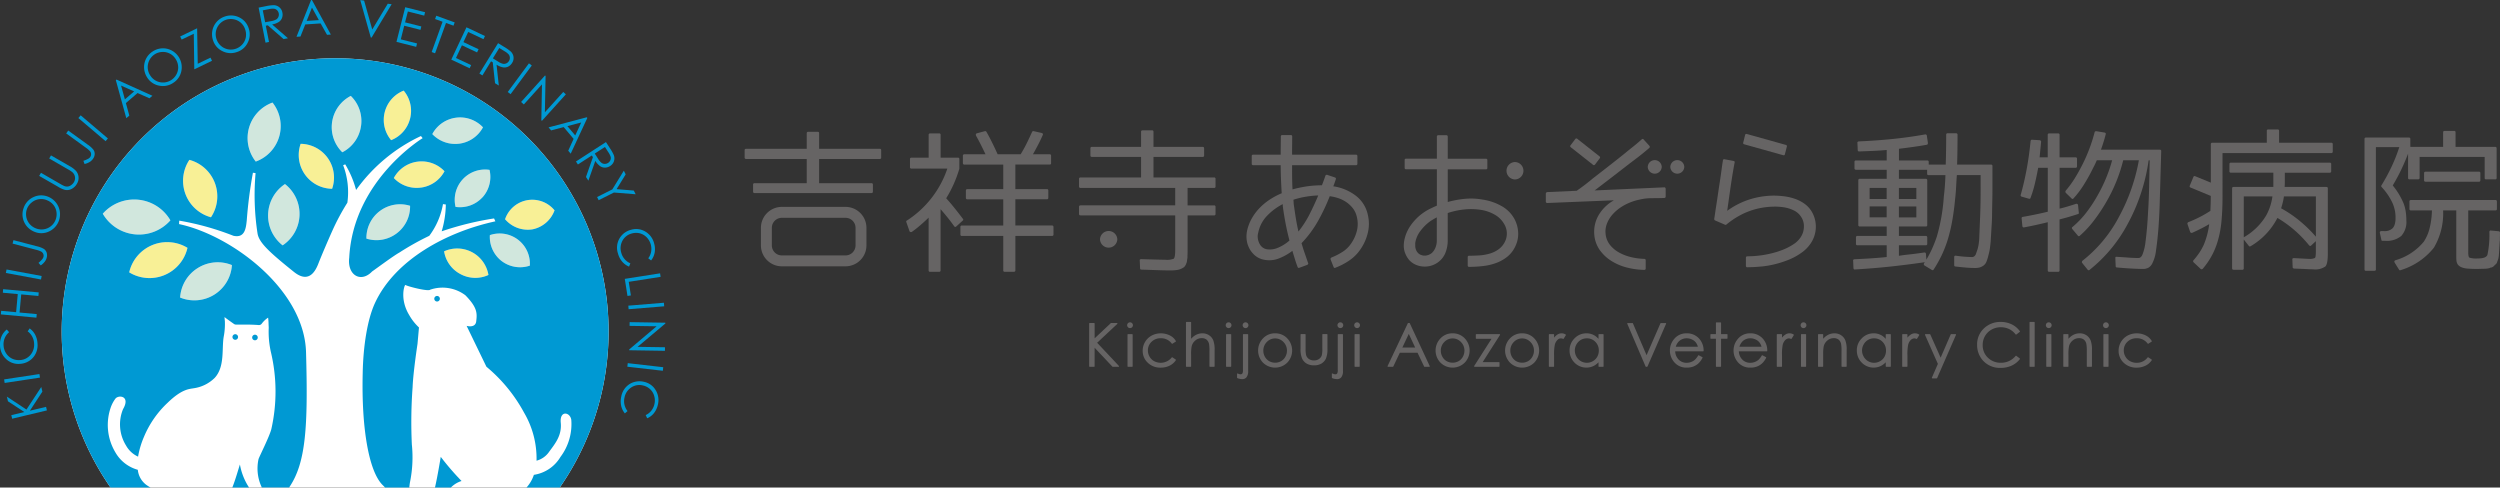 <?xml version="1.0" encoding="UTF-8"?> <svg xmlns="http://www.w3.org/2000/svg" viewBox="0 0 351.355 68.515"><rect x="0" y="0" width="351.355" height="68.515" fill="#333333" stroke="none"/><g id="レイヤー_2" data-name="レイヤー 2"><g id="レイヤー_1-2" data-name="レイヤー 1"><path d="M1.708,58.846l-.118-.5,1.831-.439L1.121,56.4l-.154-.657L3.716,57.56,5.8,54.388l.157.65L4.2,57.723l2.274-.545.118.5Z" fill="#0099d3"></path><path d="M.654,53.822l-.075-.5,4.964-.753.073.5Z" fill="#0099d3"></path><path d="M.957,46.308l.322.378a2.19,2.19,0,0,0-.608.818A2.265,2.265,0,0,0,.5,48.523a2.2,2.2,0,0,0,.341,1.1,2.083,2.083,0,0,0,.809.757,2.146,2.146,0,0,0,1.107.227,2.052,2.052,0,0,0,1.5-.7,2.2,2.2,0,0,0,.536-1.616,2.229,2.229,0,0,0-.906-1.724l.281-.41a2.52,2.52,0,0,1,.781.9A2.917,2.917,0,0,1,5.271,48.3a2.61,2.61,0,0,1-.779,2.116,2.643,2.643,0,0,1-1.755.724A2.477,2.477,0,0,1,.848,50.45,2.673,2.673,0,0,1,0,48.554a2.84,2.84,0,0,1,.217-1.282A2.457,2.457,0,0,1,.957,46.308Z" fill="#0099d3"></path><path d="M.119,44.186l.046-.5,2.1.191.231-2.546L.4,41.141l.043-.5,5,.454-.046.5-2.414-.218L2.75,43.923l2.413.22-.044.5Z" fill="#0099d3"></path><path d="M.826,38.364l.094-.492,4.935.917-.092.493Z" fill="#0099d3"></path><path d="M1.767,34.234l.124-.483,3.28.858A3.393,3.393,0,0,1,6.191,35a1.018,1.018,0,0,1,.369.516,1.239,1.239,0,0,1,0,.71,1.507,1.507,0,0,1-.267.545,2.427,2.427,0,0,1-.566.53l-.317-.359a3.764,3.764,0,0,0,.539-.532.837.837,0,0,0,.159-.3.647.647,0,0,0-.025-.414.706.706,0,0,0-.272-.325,3.189,3.189,0,0,0-.787-.277Z" fill="#0099d3"></path><path d="M3.345,29.162a2.6,2.6,0,0,1,1.418-1.488,2.53,2.53,0,0,1,2.024-.015,2.656,2.656,0,0,1,.056,4.892,2.5,2.5,0,0,1-2,.025,2.7,2.7,0,0,1-1.117-.825,2.6,2.6,0,0,1-.377-2.589Zm.46.16a2.147,2.147,0,0,0,.313,2.1,2.178,2.178,0,0,0,.914.668A2.117,2.117,0,0,0,7.8,30.924a2.162,2.162,0,0,0,.138-1.11,2.031,2.031,0,0,0-.428-1.009,2.2,2.2,0,0,0-.913-.665,2.071,2.071,0,0,0-2.115.295A2.124,2.124,0,0,0,3.805,29.322Z" fill="#0099d3"></path><path d="M5.508,24.721l.251-.436L8.386,25.8a5.614,5.614,0,0,0,.593.318,1.054,1.054,0,0,0,.516.1.982.982,0,0,0,.5-.2,1.281,1.281,0,0,0,.4-.427,1.143,1.143,0,0,0,.151-.466,1.088,1.088,0,0,0-.067-.477,1.167,1.167,0,0,0-.28-.421,3.76,3.76,0,0,0-.656-.437L6.915,22.274l.251-.434,2.627,1.511a3.629,3.629,0,0,1,.878.655,1.478,1.478,0,0,1,.361.815,1.507,1.507,0,0,1-.207.981,1.831,1.831,0,0,1-.772.758,1.4,1.4,0,0,1-.956.118,3.872,3.872,0,0,1-.962-.448Z" fill="#0099d3"></path><path d="M9.3,18.749l.292-.4,2.748,1.987a3.335,3.335,0,0,1,.809.736,1.02,1.02,0,0,1,.158.614,1.24,1.24,0,0,1-.256.663,1.6,1.6,0,0,1-.446.415,2.568,2.568,0,0,1-.72.287l-.167-.451a3.772,3.772,0,0,0,.7-.3.822.822,0,0,0,.258-.229.669.669,0,0,0-.011-.794,3.212,3.212,0,0,0-.634-.546Z" fill="#0099d3"></path><path d="M11.012,16.59l.325-.383,3.826,3.249-.324.384Z" fill="#0099d3"></path><path d="M16.371,11.18l5.048,2.278-.411.353-1.676-.735-1.64,1.409.485,1.761-.425.365-1.474-5.35Zm.646.849.534,1.938,1.3-1.119Z" fill="#0099d3"></path><path d="M21.445,7.242a2.6,2.6,0,0,1,2.019-.391A2.665,2.665,0,0,1,25.486,10a2.532,2.532,0,0,1-1.157,1.656,2.564,2.564,0,0,1-2,.374,2.512,2.512,0,0,1-1.647-1.141,2.692,2.692,0,0,1-.429-1.318,2.583,2.583,0,0,1,1.192-2.33Zm.284.4a2.144,2.144,0,0,0-.967,1.893,2.167,2.167,0,0,0,.357,1.075,2.113,2.113,0,0,0,2.931.649,2.142,2.142,0,0,0,.755-.824A2.041,2.041,0,0,0,25.04,9.36a2.175,2.175,0,0,0-.357-1.067,2.073,2.073,0,0,0-1.9-.988A2.116,2.116,0,0,0,21.729,7.64Z" fill="#0099d3"></path><path d="M25.532,5.562l-.211-.436,2.384-1.152.085,4.989L29.582,8.1l.216.441L27.305,9.744l-.071-5Z" fill="#0099d3"></path><path d="M31.554,2.336a2.617,2.617,0,0,1,2.055.1,2.536,2.536,0,0,1,1.336,1.521,2.549,2.549,0,0,1-.118,2.017,2.538,2.538,0,0,1-1.519,1.335,2.571,2.571,0,0,1-2.029-.11,2.506,2.506,0,0,1-1.328-1.5,2.67,2.67,0,0,1-.107-1.379,2.594,2.594,0,0,1,1.71-1.983Zm.182.453A2.144,2.144,0,0,0,30.35,4.4a2.126,2.126,0,0,0,.092,1.128,2.112,2.112,0,0,0,2.693,1.324,2.121,2.121,0,0,0,.928-.621,2.05,2.05,0,0,0,.484-.985,2.2,2.2,0,0,0-.094-1.123,2.106,2.106,0,0,0-.615-.934,2.083,2.083,0,0,0-.993-.475A2.156,2.156,0,0,0,31.736,2.789Z" fill="#0099d3"></path><path d="M36.346,1.07l.98-.193A6.222,6.222,0,0,1,38.451.726a1.268,1.268,0,0,1,.8.29,1.237,1.237,0,0,1,.437.758,1.338,1.338,0,0,1-.051.744,1.2,1.2,0,0,1-.451.569,2.53,2.53,0,0,1-.938.35l2.223,1.939-.61.116L37.635,3.558l-.279.056.45,2.284-.49.1Zm.585.386.331,1.674.85-.161a2.261,2.261,0,0,0,.711-.236.766.766,0,0,0,.309-.374.86.86,0,0,0-.18-.912.779.779,0,0,0-.411-.218,2.13,2.13,0,0,0-.741.056Z" fill="#0099d3"></path><path d="M43.839,0,46.5,4.858l-.54.034-.9-1.6-2.159.143-.674,1.7-.557.034L43.716.008Zm.005,1.067L43.1,2.938l1.714-.111Z" fill="#0099d3"></path><path d="M50.631.012l.542.071,1.143,4.064L54.5.521l.542.073-2.822,4.69-.11-.013Z" fill="#0099d3"></path><path d="M56.951,1.016l2.789.7-.119.479-2.3-.583L56.93,3.141l2.284.576-.12.478-2.282-.578L56.329,5.53l2.282.576-.119.478-2.772-.7Z" fill="#0099d3"></path><path d="M61.148,2.675l.166-.462,2.588.935-.166.46-1.053-.379L61.147,7.49l-.479-.176L62.2,3.056Z" fill="#0099d3"></path><path d="M65.558,3.837l2.6,1.225-.21.443L65.8,4.494l-.668,1.425,2.128,1-.209.446-2.13-1-.839,1.786,2.133,1-.21.442L63.424,8.379Z" fill="#0099d3"></path><path d="M70,6.064l.852.523a6.039,6.039,0,0,1,.928.651,1.3,1.3,0,0,1,.391.754,1.246,1.246,0,0,1-.2.851,1.355,1.355,0,0,1-.542.515,1.2,1.2,0,0,1-.715.112,2.582,2.582,0,0,1-.929-.378l.318,2.929-.529-.325-.319-2.932-.24-.148L67.8,10.6l-.427-.265Zm.171.679-.9,1.456.736.457a2.189,2.189,0,0,0,.683.31.792.792,0,0,0,.481-.067.847.847,0,0,0,.36-.328.8.8,0,0,0,.124-.462.77.77,0,0,0-.151-.44,2.211,2.211,0,0,0-.583-.462Z" fill="#0099d3"></path><path d="M74.339,8.9l.4.3L71.76,13.233l-.405-.3Z" fill="#0099d3"></path><path d="M73.236,14.333,76.6,10.608l.079.072-.1,5.1,2.581-2.855.367.331-3.363,3.726L76.08,16.9l.091-5.044-2.55,2.823Z" fill="#0099d3"></path><path d="M82.544,16.575,80.207,21.6l-.348-.415.757-1.667-1.393-1.657-1.769.467-.36-.427,5.369-1.42Zm-.858.639-1.943.509,1.1,1.314Z" fill="#0099d3"></path><path d="M85.161,19.968l.544.84a6.185,6.185,0,0,1,.56.989,1.3,1.3,0,0,1,.023.849,1.239,1.239,0,0,1-.54.683,1.348,1.348,0,0,1-.713.23,1.19,1.19,0,0,1-.692-.207,2.567,2.567,0,0,1-.676-.743l-.974,2.782-.339-.52.975-2.782-.151-.239L81.22,23.117l-.273-.42Zm-.139.689-1.432.925.463.73a2.119,2.119,0,0,0,.484.573.75.75,0,0,0,.462.149.851.851,0,0,0,.467-.14.8.8,0,0,0,.309-.364.759.759,0,0,0,.055-.463A2.225,2.225,0,0,0,85.5,21.4Z" fill="#0099d3"></path><path d="M87.673,23.988l.259.517-1.273,2.077,2.417.2.26.52-3.054-.244-2.146,1.077-.22-.443,2.142-1.076Z" fill="#0099d3"></path><path d="M91.506,36.6l-.4-.3a2.2,2.2,0,0,0,.408-.933,2.341,2.341,0,0,0-.637-2.022,2.083,2.083,0,0,0-.962-.555,2.145,2.145,0,0,0-1.128.027,2.049,2.049,0,0,0-1.308,1.019,2.2,2.2,0,0,0-.16,1.7,2.232,2.232,0,0,0,1.273,1.475l-.182.46a2.545,2.545,0,0,1-.965-.7,2.93,2.93,0,0,1-.591-1.136,2.582,2.582,0,0,1,1.828-3.336,2.484,2.484,0,0,1,2,.239A2.672,2.672,0,0,1,91.93,34.2a2.853,2.853,0,0,1,.077,1.3A2.459,2.459,0,0,1,91.506,36.6Z" fill="#0099d3"></path><path d="M92.768,38.414l.077.495-4.479.7.3,1.91-.478.073-.379-2.4Z" fill="#0099d3"></path><path d="M93.308,42.548l.039.5-5,.41-.04-.5Z" fill="#0099d3"></path><path d="M88.492,45.275l5.019.079,0,.111-3.9,3.28,3.848.059-.008.5-5.02-.079,0-.112,3.852-3.255-3.8-.059Z" fill="#0099d3"></path><path d="M93.213,51.609l-.055.5-4.99-.571.058-.5Z" fill="#0099d3"></path><path d="M90.958,58.788l-.211-.45a2.18,2.18,0,0,0,.8-.63,2.306,2.306,0,0,0,.432-.937,2.215,2.215,0,0,0-.044-1.149,2.047,2.047,0,0,0-.584-.94,2.142,2.142,0,0,0-1.008-.512,2.063,2.063,0,0,0-1.631.286,2.173,2.173,0,0,0-.943,1.419,2.234,2.234,0,0,0,.428,1.9l-.379.322a2.52,2.52,0,0,1-.52-1.075,2.947,2.947,0,0,1,.015-1.28,2.617,2.617,0,0,1,1.3-1.842,2.67,2.67,0,0,1,1.884-.239,2.48,2.48,0,0,1,1.644,1.157,2.666,2.666,0,0,1,.321,2.05,2.938,2.938,0,0,1-.546,1.183A2.467,2.467,0,0,1,90.958,58.788Z" fill="#0099d3"></path><path d="M47.1,8.193A38.411,38.411,0,0,0,15.533,68.515H78.671A38.411,38.411,0,0,0,47.1,8.193Z" fill="#fff"></path><path d="M53.384,29.66A4.713,4.713,0,0,0,51.5,33.539a4.728,4.728,0,0,0,6.135-4.613A4.709,4.709,0,0,0,53.384,29.66Z" fill="#d1e7dd"></path><path d="M58.662,22.723a4.4,4.4,0,0,0-3.318,2.3,4.431,4.431,0,0,0,7.123-.951A4.4,4.4,0,0,0,58.662,22.723Z" fill="#f8f096"></path><path d="M57.636,16.668a4.413,4.413,0,0,0-.9-3.935A4.426,4.426,0,0,0,54.97,19.7,4.407,4.407,0,0,0,57.636,16.668Z" fill="#f8f096"></path><path d="M64.561,20.2a4.42,4.42,0,0,0,3.319-2.3,4.422,4.422,0,0,0-7.122.95A4.408,4.408,0,0,0,64.561,20.2Z" fill="#d1e7dd"></path><path d="M50.736,17.743A4.912,4.912,0,0,0,49.3,13.478,4.94,4.94,0,0,0,48.112,21.4,4.911,4.911,0,0,0,50.736,17.743Z" fill="#d1e7dd"></path><path d="M46.679,26.532a4.752,4.752,0,0,0-4.426-6.32,4.75,4.75,0,0,0,4.426,6.32Z" fill="#f8f096"></path><path d="M37.682,30.091a5.3,5.3,0,0,0,2.042,4.392,5.309,5.309,0,0,0,.329-8.615A5.285,5.285,0,0,0,37.682,30.091Z" fill="#d1e7dd"></path><path d="M39.251,19.165a5.285,5.285,0,0,0-.949-4.751,5.314,5.314,0,0,0-2.356,8.294A5.3,5.3,0,0,0,39.251,19.165Z" fill="#d1e7dd"></path><path d="M29.652,30.537a5.31,5.31,0,0,0-3.034-8.07,5.313,5.313,0,0,0,3.034,8.07Z" fill="#f8f096"></path><path d="M18.959,32.938a5.842,5.842,0,0,0,4.991-1.971,5.885,5.885,0,0,0-9.506-.931A5.861,5.861,0,0,0,18.959,32.938Z" fill="#d1e7dd"></path><path d="M21.369,34.458a5.459,5.459,0,0,0-3.212,3.819,5.475,5.475,0,0,0,8.193-3.446A5.446,5.446,0,0,0,21.369,34.458Z" fill="#f8f096"></path><path d="M30.126,41.405a5.27,5.27,0,0,0,2.47-4.15,5.3,5.3,0,0,0-7.282,4.565A5.272,5.272,0,0,0,30.126,41.405Z" fill="#d1e7dd"></path><path d="M66.352,35.446a4.38,4.38,0,0,0-3.935-.122,4.451,4.451,0,0,0,6.233,3.323A4.377,4.377,0,0,0,66.352,35.446Z" fill="#f8f096"></path><path d="M70.508,36.693a4.279,4.279,0,0,0,3.957.64,4.248,4.248,0,0,0-5.619-4.287A4.275,4.275,0,0,0,70.508,36.693Z" fill="#d1e7dd"></path><path d="M74.83,32.235a4.183,4.183,0,0,0,3.108-2.673,4.038,4.038,0,0,0-6.955,1.249A4.2,4.2,0,0,0,74.83,32.235Z" fill="#f8f096"></path><path d="M64.024,29.081A4.261,4.261,0,0,0,68.8,23.873a4.262,4.262,0,0,0-4.776,5.208Z" fill="#d1e7dd"></path><path d="M32.652,68.515H35a8.622,8.622,0,0,1-1.281-3.235C33.5,65.943,33.094,67.412,32.652,68.515Z" fill="#0099d3"></path><path d="M61.944,64.208S61.49,67,61.133,68.515h2.235a3.633,3.633,0,0,1,1.5-.915A37.8,37.8,0,0,1,61.944,64.208Z" fill="#0099d3"></path><path d="M47.1,8.193A38.411,38.411,0,0,0,15.533,68.515h5.614c-.148-.081-.289-.167-.419-.256a3.02,3.02,0,0,1-1.36-2.233,5.233,5.233,0,0,1-3.175-2.489,7.491,7.491,0,0,1-.568-6.439,4.737,4.737,0,0,1,.573-1.04c.408-.608,2.2-.452,1.094,1.445a5.622,5.622,0,0,0,.427,5.12,3.663,3.663,0,0,0,1.687,1.553,12.127,12.127,0,0,1,.826-2.78,13.87,13.87,0,0,1,3.323-4.788c2.025-1.966,3.069-1.927,3.676-2.043a5.244,5.244,0,0,0,2.943-1.457c1.449-1.571.974-4.084,1.266-5.784a9.389,9.389,0,0,0,.163-2.2c-.023-.211-.046-.408-.046-.563.008.009.019.014.027.023.457.361,1.266.922,1.3.946a.486.486,0,0,0,.281.087h1.274c1.227,0,1.892.067,1.9.067a.485.485,0,0,0,.442-.187,3.484,3.484,0,0,1,.9-.856,7.3,7.3,0,0,1,.063.846c.006.168.015.355.024.561a13.051,13.051,0,0,0,.3,3.417,23.968,23.968,0,0,1,.062,10.86c-.3,1.123-1.717,3.895-1.8,4.217a6.161,6.161,0,0,0,.47,3.97h3.831c2.357-3.412,2.677-8.491,2.38-19.019-.25-8.859-10.539-16.445-17.844-18l.023-.483a38.32,38.32,0,0,1,7.618,2.129c1.594.348,1.754-1.034,1.869-2.132a62.178,62.178,0,0,1,.87-6.732l.372.056a35.393,35.393,0,0,0,.275,8.475c.2,1.247,1.515,2.528,5.125,5.415,1.943,1.553,2.91.149,3.41-1.136.477-1.226,1.436-3.445,1.949-4.59a31.935,31.935,0,0,1,2.142-4.009,10.681,10.681,0,0,0-.594-5.269l.291-.12A13.752,13.752,0,0,1,50.045,26.7a23.417,23.417,0,0,1,9.116-7.583l.238.3s-9.758,5.913-10.317,16.8c-.3,2.464,1.642,3.583,3.211,1.94.889-.623,2.976-2.184,3.849-2.671a37.744,37.744,0,0,1,4.19-2.344,10.412,10.412,0,0,0,1.925-4.458l.4.057a13.9,13.9,0,0,1-.582,3.769A42.688,42.688,0,0,1,69.437,30.7l.182.406c-6.808,1.472-14.09,5.372-16.92,11.481-1.062,2.293-1.654,6.023-1.725,9.89-.187,7.691.858,13.742,2.785,15.673.125.122.244.246.363.367h3.4c.024-.234.051-.473.092-.718a17.44,17.44,0,0,0,.268-5.327,66.767,66.767,0,0,1,.107-8.062c.083-2.13.688-6.074.688-6.074l.206-2.312a7.31,7.31,0,0,1-1.376-1.749c-1.328-2.193-.7-4.174-.537-4.231.385.239,3.26.955,3.49.67a5.349,5.349,0,0,1,4.941.779c1.73,1.761,1.657,2.568,1.527,3.679-.117.986-1.347.628-1.347.628l2.782,5.741A21.932,21.932,0,0,1,73.657,58a12.718,12.718,0,0,1,1.749,6.746,3.1,3.1,0,0,0,1.782-1.269c.86-1.164,1.793-2.293,1.622-4.07s1.324-1.5,1.48-.4a7.666,7.666,0,0,1-1.519,5.208,5.26,5.26,0,0,1-3.738,2.519A5.04,5.04,0,0,1,74,68.515h4.672A38.411,38.411,0,0,0,47.1,8.193ZM14.444,30.036a5.885,5.885,0,0,1,9.506.931,5.882,5.882,0,0,1-9.506-.931Zm13.341,7.64a5.27,5.27,0,0,1,4.811-.421,5.291,5.291,0,0,1-7.282,4.565A5.27,5.27,0,0,1,27.785,37.676ZM26.35,34.831a5.475,5.475,0,0,1-8.193,3.446,5.478,5.478,0,0,1,8.193-3.446Zm3.3-4.294a5.313,5.313,0,0,1-3.034-8.07,5.31,5.31,0,0,1,3.034,8.07Zm6.294-7.829A5.314,5.314,0,0,1,38.3,14.414a5.308,5.308,0,0,1-2.356,8.294Zm3.778,11.775a5.312,5.312,0,0,1,.329-8.615,5.309,5.309,0,0,1-.329,8.615Zm6.955-7.951a4.75,4.75,0,0,1-4.426-6.32,4.752,4.752,0,0,1,4.426,6.32Zm4.057-8.789a4.911,4.911,0,0,1-2.624,3.66A4.94,4.94,0,0,1,49.3,13.478,4.912,4.912,0,0,1,50.736,17.743Zm6.9-1.075A4.407,4.407,0,0,1,54.97,19.7a4.426,4.426,0,0,1,1.765-6.964A4.413,4.413,0,0,1,57.636,16.668ZM55.748,32.8a4.709,4.709,0,0,1-4.251.736,4.729,4.729,0,0,1,6.135-4.613A4.707,4.707,0,0,1,55.748,32.8Zm3.4-6.434a4.405,4.405,0,0,1-3.8-1.346,4.427,4.427,0,0,1,7.123-.951A4.406,4.406,0,0,1,59.149,26.369Zm1.609-7.521a4.422,4.422,0,0,1,7.122-.95,4.429,4.429,0,0,1-7.122.95Zm7.037,8.9a4.283,4.283,0,0,1-3.771,1.332A4.262,4.262,0,0,1,68.8,23.873,4.291,4.291,0,0,1,67.8,27.749ZM64.714,38.523a4.39,4.39,0,0,1-2.3-3.2,4.449,4.449,0,0,1,6.233,3.323A4.379,4.379,0,0,1,64.714,38.523Zm5.794-1.83a4.275,4.275,0,0,1-1.662-3.647,4.248,4.248,0,0,1,5.619,4.287A4.279,4.279,0,0,1,70.508,36.693Zm4.322-4.458a4.2,4.2,0,0,1-3.847-1.424,4.038,4.038,0,0,1,6.955-1.249A4.183,4.183,0,0,1,74.83,32.235Z" fill="#0099d3"></path><path d="M33.456,47.384a.393.393,0,1,0-.412.371A.39.39,0,0,0,33.456,47.384Z" fill="#0099d3"></path><path d="M35.853,47.04a.393.393,0,0,0-.04.785.393.393,0,0,0,.04-.785Z" fill="#0099d3"></path><path d="M61.408,42.375a.391.391,0,1,0-.371-.411A.389.389,0,0,0,61.408,42.375Z" fill="#0099d3"></path><path d="M157.03,33.635a1.218,1.218,0,0,0-2.434,0A1.218,1.218,0,0,0,157.03,33.635Z" fill="#666464"></path><path d="M212.917,25.222a1.225,1.225,0,0,0,0-2.449A1.225,1.225,0,0,0,212.917,25.222Z" fill="#666464"></path><path d="M233.544,23.456a.983.983,0,0,0-1.965,0A.983.983,0,0,0,233.544,23.456Z" fill="#666464"></path><path d="M236.713,23.456a.983.983,0,0,0-1.965,0A.983.983,0,0,0,236.713,23.456Z" fill="#666464"></path><path d="M123.636,20.911h-8.515V18.728a.182.182,0,0,0-.207-.206h-1.307c-.155,0-.226.071-.226.206v2.183h-8.5c-.155,0-.229.065-.229.208v1.018c0,.136.074.207.229.207h8.5v3.4h-7.332a.185.185,0,0,0-.208.21v.956c0,.152.068.228.208.228H122.47c.14,0,.208-.076.208-.228v-.956a.185.185,0,0,0-.208-.21h-7.349v-3.4h8.515a.185.185,0,0,0,.207-.207V21.119A.182.182,0,0,0,123.636,20.911Z" fill="#666464"></path><path d="M147.827,31.688H142.7V28.009h4.423c.139,0,.209-.075.209-.226v-1a.182.182,0,0,0-.209-.205H142.7v-3.45h4.817a.182.182,0,0,0,.206-.208V21.906c0-.151-.069-.228-.206-.228h-2.345c.276-.487.528-.949.757-1.392s.431-.871.612-1.284c.084-.155.035-.256-.145-.315l-1.1-.249a.2.2,0,0,0-.248.106c-.236.524-.481,1.049-.736,1.567s-.543,1.042-.863,1.567h-3.24c-.263-.58-.522-1.132-.778-1.649s-.522-1.023-.8-1.507a.192.192,0,0,0-.23-.084l-1.081.29c-.164.042-.214.161-.142.354.205.359.419.759.643,1.2s.448.9.686,1.4h-2.951a.2.2,0,0,0-.229.228v1.017c0,.141.077.208.229.208H141v3.45h-5.043c-.141,0-.21.066-.21.205v1c0,.151.069.226.21.226H141v3.679h-5.815a.184.184,0,0,0-.207.209v1.057a.182.182,0,0,0,.207.2H141V38a.182.182,0,0,0,.206.2h1.267c.154,0,.23-.069.23-.2V33.159h5.128c.151,0,.23-.068.23-.2V31.9C148.057,31.757,147.978,31.688,147.827,31.688Z" fill="#666464"></path><path d="M135.326,30.752q-.579-.771-1.162-1.493c-.387-.486-.78-.95-1.185-1.393a16.818,16.818,0,0,0,1.848-4.152V22.363a.183.183,0,0,0-.2-.208h-2.43V18.96a.185.185,0,0,0-.208-.209h-1.265a.185.185,0,0,0-.208.209v3.2H128.1a.185.185,0,0,0-.21.208v1.124a.183.183,0,0,0,.21.2h5.043a13.994,13.994,0,0,1-5.668,7.292.166.166,0,0,0-.1.224l.435,1.248a.215.215,0,0,0,.146.153.25.25,0,0,0,.208-.027c.372-.265.754-.564,1.139-.893s.794-.7,1.208-1.1V38a.182.182,0,0,0,.208.2h1.265a.183.183,0,0,0,.208-.2V29.4c.4.458.756.884,1.07,1.278s.585.759.818,1.09c.1.153.212.166.334.041l.871-.787C135.4,30.925,135.408,30.836,135.326,30.752Z" fill="#666464"></path><path d="M170.626,24.939h-8.513V22.053h6.916a.183.183,0,0,0,.2-.209v-.973c0-.154-.067-.231-.2-.231h-6.916V18.522a.182.182,0,0,0-.205-.207H160.6c-.153,0-.232.07-.232.207V20.64h-6.893a.2.2,0,0,0-.227.231v.973c0,.137.075.209.227.209h6.893v2.886h-8.49c-.152,0-.23.069-.23.208v1.058c0,.139.078.208.23.208h13.289v2.449H151.878c-.152,0-.23.072-.23.21v1c0,.135.078.2.23.2h13.289v4.862c0,.69-.072,1.1-.209,1.227a2.6,2.6,0,0,1-1.2.143c-.235,0-.631-.008-1.183-.022s-1.274-.035-2.162-.062c-.179,0-.257.076-.228.227l.041,1.06c0,.125.071.187.209.187.913.027,1.666.053,2.263.074S163.726,38,164,38h.687c.177,0,.321-.01.433-.021.139-.017.27-.031.394-.052a1.893,1.893,0,0,0,.4-.115,2.077,2.077,0,0,0,.52-.29,1.415,1.415,0,0,0,.291-.5,1.083,1.083,0,0,0,.1-.375c.013-.137.035-.276.062-.415,0-.095,0-.24.008-.435s.011-.43.011-.709V30.273h3.717a.185.185,0,0,0,.21-.2v-1a.187.187,0,0,0-.21-.21h-3.717V26.413h3.717a.185.185,0,0,0,.21-.208V25.147A.185.185,0,0,0,170.626,24.939Z" fill="#666464"></path><path d="M190.612,27.554a6.835,6.835,0,0,0-3.229-1.371c.069-.166.13-.328.186-.489s.111-.319.167-.487c.042-.14,0-.227-.125-.268l-1.058-.355a.208.208,0,0,0-.291.147c-.042.124-.1.306-.186.538s-.18.494-.29.771a15.188,15.188,0,0,0-2.059.143,17.21,17.21,0,0,0-2.074.435c-.029-.526-.046-1.094-.054-1.7s-.006-1.177-.006-1.7h8.97a.184.184,0,0,0,.206-.208V21.95a.186.186,0,0,0-.206-.211h-8.97v-.663l.017-1.869c0-.153-.068-.228-.206-.228H180.22c-.138,0-.208.075-.208.228l-.02,1.85v.682h-3.864a.185.185,0,0,0-.206.211v1.057a.183.183,0,0,0,.206.208h3.864q0,.936.042,1.972c.027.693.061,1.347.1,1.972a10.377,10.377,0,0,0-1.681.893,8.392,8.392,0,0,0-1.432,1.183,7.3,7.3,0,0,0-1.1,1.477,6.133,6.133,0,0,0-.664,1.764,3.919,3.919,0,0,0-.042,1.266,3.429,3.429,0,0,0,.386,1.2,3.356,3.356,0,0,0,.808.989,2.756,2.756,0,0,0,1.233.57,3.649,3.649,0,0,0,1.945-.125,7.618,7.618,0,0,0,2.047-1.122c.106.359.224.735.341,1.122s.245.76.381,1.121c.056.151.153.194.294.123l1.059-.391c.151-.086.191-.183.122-.294-.15-.442-.308-.9-.468-1.359s-.307-.929-.444-1.4a15.242,15.242,0,0,0,2.335-3.146,27.7,27.7,0,0,0,1.633-3.455,6.651,6.651,0,0,1,1.119.249,4.629,4.629,0,0,1,1.141.538,4.241,4.241,0,0,1,.967.882,3.091,3.091,0,0,1,.592,1.3,3.986,3.986,0,0,1-.011,1.908,5.348,5.348,0,0,1-.8,1.764,4.193,4.193,0,0,1-1.217,1.184,8.841,8.841,0,0,1-1.543.788.226.226,0,0,0-.124.292l.414,1.039a.217.217,0,0,0,.115.132.147.147,0,0,0,.154-.03,9.34,9.34,0,0,0,1.994-1.05,5.876,5.876,0,0,0,1.56-1.6,6.777,6.777,0,0,0,.994-2.279,5.321,5.321,0,0,0,0-2.478A4.555,4.555,0,0,0,190.612,27.554ZM179.5,34.863a2.778,2.778,0,0,1-1.476.165,1.4,1.4,0,0,1-.958-.685,2.25,2.25,0,0,1-.309-1.14,1.533,1.533,0,0,1,.064-.435,4.781,4.781,0,0,1,1.245-2.432,8.337,8.337,0,0,1,2.2-1.642.649.649,0,0,1,.022.158v.134c.11.831.243,1.642.394,2.431s.333,1.583.539,2.386A5.727,5.727,0,0,1,179.5,34.863Zm4.558-4.765a14.657,14.657,0,0,1-1.571,2.44c-.137-.582-.253-1.174-.353-1.776s-.184-1.193-.268-1.776a3.171,3.171,0,0,1-.053-.455c-.006-.154-.017-.3-.031-.459a11.311,11.311,0,0,1,1.777-.432,12.091,12.091,0,0,1,1.71-.17Q184.724,28.781,184.053,30.1Z" fill="#666464"></path><path d="M197.98,36.463a2.6,2.6,0,0,0,.9.7,3.042,3.042,0,0,0,1.1.292,3.132,3.132,0,0,0,2.366-.791,3,3,0,0,0,.839-1.243,4.66,4.66,0,0,0,.281-1.641V29.941a10.763,10.763,0,0,1,2.3-.5,9.022,9.022,0,0,1,2.274.04,5.7,5.7,0,0,1,2.066.708,3.492,3.492,0,0,1,1.3,1.308,2.577,2.577,0,0,1,.365,1.192,2.541,2.541,0,0,1-.215,1.175,2.918,2.918,0,0,1-.9,1.142,4,4,0,0,1-1.248.624,6.749,6.749,0,0,1-1.443.262c-.5.032-1,.05-1.483.05a.183.183,0,0,0-.207.206V37.3a.184.184,0,0,0,.207.206,16.877,16.877,0,0,0,1.942-.115,7.935,7.935,0,0,0,1.859-.435,5.63,5.63,0,0,0,1.587-.9,4.15,4.15,0,0,0,1.151-1.557,3.93,3.93,0,0,0,.344-1.862,4.44,4.44,0,0,0-.53-1.877,4.607,4.607,0,0,0-1.775-1.784,7.683,7.683,0,0,0-2.75-.934,9.045,9.045,0,0,0-2.42-.1,13.768,13.768,0,0,0-2.421.448V23.8h5.36a.184.184,0,0,0,.206-.211V22.508a.182.182,0,0,0-.206-.2h-5.36V19.228c0-.154-.068-.226-.2-.226h-1.1a.2.2,0,0,0-.229.226V22.3h-4.316a.184.184,0,0,0-.212.2v1.078a.187.187,0,0,0,.212.211h4.316V28.9c-.317.139-.641.287-.965.447a6.477,6.477,0,0,0-.9.529,7.213,7.213,0,0,0-1.838,1.839,5.424,5.424,0,0,0-.882,2.1,4.316,4.316,0,0,0-.065.647,2.866,2.866,0,0,0,.231,1.212A3.451,3.451,0,0,0,197.98,36.463Zm.918-2.171a1.438,1.438,0,0,1,.019-.239,3.664,3.664,0,0,1,.7-1.577,6.44,6.44,0,0,1,1.462-1.435c.153-.093.294-.18.427-.258s.276-.155.425-.236v3.237a2.551,2.551,0,0,1-.2,1.037,2.1,2.1,0,0,1-.488.727,1.649,1.649,0,0,1-1.183.375,1.7,1.7,0,0,1-.4-.115,1.106,1.106,0,0,1-.447-.343,1.47,1.47,0,0,1-.309-.974Z" fill="#666464"></path><path d="M231.29,37.73V36.589c0-.141-.08-.209-.228-.209a8.744,8.744,0,0,1-1.765-.23,6.572,6.572,0,0,1-1.7-.633,4.272,4.272,0,0,1-1.33-1.1,2.957,2.957,0,0,1-.621-1.629,3.016,3.016,0,0,1,.187-1.328,4.224,4.224,0,0,1,.809-1.332,6.1,6.1,0,0,1,1.435-1.172,7.779,7.779,0,0,1,2.072-.842c.336-.079.64-.144.918-.186a7.526,7.526,0,0,1,.842-.071c.281,0,.577-.011.881-.011s.656-.006,1.059-.02c.164,0,.248-.072.248-.208V26.559a.272.272,0,0,0-.062-.177.153.153,0,0,0-.163-.052l-9.761.436q2.156-1.641,4.348-3.344c1.462-1.134,1.944-1.434,3.315-2.612a.217.217,0,0,0,.019-.332l-.79-.873c-.082-.111-.179-.111-.289,0-1.066.941-1.21,1-2.3,1.9s-4.538,3.559-4.538,3.559q-.54.456-1.11.894c-.381.289-.771.575-1.174.853l-4.129.185c-.142.029-.21.1-.21.229V28.3a.2.2,0,0,0,.228.229l9.238-.376h.1a5.7,5.7,0,0,0-2.21,2.2,4.651,4.651,0,0,0-.55,2.551,4.36,4.36,0,0,0,.768,2.226,5.75,5.75,0,0,0,1.662,1.556,7.566,7.566,0,0,0,2.2.923,10.517,10.517,0,0,0,2.369.321C231.21,37.935,231.29,37.868,231.29,37.73Z" fill="#666464"></path><path d="M254.5,29.548a3.763,3.763,0,0,0-1.04-1.017,5.508,5.508,0,0,0-1.3-.623,7.506,7.506,0,0,0-1.442-.323,12.026,12.026,0,0,0-1.457-.092,11.524,11.524,0,0,0-3.445.559,10.911,10.911,0,0,0-3.072,1.578c.055-.39.119-.824.187-1.318s.142-1.007.219-1.546.159-1.094.247-1.663.186-1.128.28-1.681l.107-.56c.042-.138-.017-.223-.17-.249l-1.226-.227a.226.226,0,0,0-.172.019.146.146,0,0,0-.073.145l-.1.623c-.114.859-.228,1.7-.357,2.521s-.236,1.579-.338,2.265-.2,1.276-.272,1.775-.128.846-.155,1.038a.225.225,0,0,0,.124.211l1.393.6a.183.183,0,0,0,.188-.018,11.3,11.3,0,0,1,2.542-1.611,10.232,10.232,0,0,1,2.893-.822,10.732,10.732,0,0,1,1.332-.092,7.888,7.888,0,0,1,1.422.112,4.9,4.9,0,0,1,1.307.429,2.456,2.456,0,0,1,.987.86,2.381,2.381,0,0,1,.4,1.039,2.9,2.9,0,0,1-.073,1.046,2.755,2.755,0,0,1-.459.947,3.369,3.369,0,0,1-.756.747,8.158,8.158,0,0,1-1.58.853A12.221,12.221,0,0,1,249,35.6a14.728,14.728,0,0,1-1.536.293c-.487.061-.908.1-1.267.112l-.623.02a.181.181,0,0,0-.2.207v1.121a.229.229,0,0,0,.059.168.182.182,0,0,0,.168.04l.685-.019c.388-.015.858-.05,1.413-.1a12.884,12.884,0,0,0,1.762-.314,14.575,14.575,0,0,0,1.9-.61,8.912,8.912,0,0,0,1.835-1.006,4.914,4.914,0,0,0,1.259-1.27,4.177,4.177,0,0,0,.052-4.691Z" fill="#666464"></path><path d="M278.776,37.315a1.264,1.264,0,0,0,.434-.624c.04-.1.084-.228.136-.394s.107-.388.174-.665a6.786,6.786,0,0,0,.158-.831c.036-.278.066-.553.094-.83l.141-2.369c.029-.357.048-.8.054-1.329s.017-1.159.031-1.91c.013-.4.023-.95.023-1.637V23.34a.185.185,0,0,0-.208-.209h-4.758q.063-1.89.061-4.192c0-.143-.075-.211-.227-.211h-1.161a.184.184,0,0,0-.206.211q0,2.305-.067,4.192h-2.389v-.352c0-.15-.063-.229-.2-.229h-3.984V20.911c.691-.085,1.356-.171,1.993-.262s1.266-.188,1.891-.3c.124-.011.187-.1.187-.247l-.148-1.019a.206.206,0,0,0-.269-.187c-1.481.264-2.991.479-4.527.635s-3.129.271-4.773.342c-.155.025-.219.105-.189.229l.04.975a.185.185,0,0,0,.212.206c.747-.026,1.437-.051,2.074-.081s1.229-.069,1.787-.125V22.55h-4.3a.2.2,0,0,0-.228.229v.869c0,.142.076.212.228.212h4.3v1.265h-3.781c-.137,0-.208.078-.208.229v6.273a.183.183,0,0,0,.208.2h3.781v1.328h-4.113c-.138,0-.206.08-.206.229v.875a.184.184,0,0,0,.206.208h4.113v1.658c-.667.07-1.376.126-2.13.179s-1.556.091-2.4.132c-.154.027-.215.1-.183.228l.04,1.02c.026.153.1.213.226.187q2.514-.147,4.941-.405c1.619-.175,3.244-.378,4.862-.616l-.1.15a.215.215,0,0,0,.06.311l1.018.62a.177.177,0,0,0,.272-.06,17.767,17.767,0,0,0,1.1-1.952,16.431,16.431,0,0,0,.831-2.1,21.824,21.824,0,0,0,.643-2.628q.271-1.461.437-3.227c.065-.593.116-1.171.143-1.733s.061-1.1.1-1.628h3.341v.557c0,1,0,1.908-.007,2.731s-.026,1.568-.051,2.231l-.128,3.2a7.909,7.909,0,0,1-.092,1.018,5.557,5.557,0,0,1-.179.771c-.07.19-.128.361-.174.505a.808.808,0,0,1-.178.325.516.516,0,0,1-.432.185,17.667,17.667,0,0,1-2.226-.185c-.163-.03-.247.039-.247.206v1.1c0,.139.063.209.185.209.583.069,1.1.121,1.537.155s.839.052,1.183.052a2.537,2.537,0,0,0,.667-.073A1.854,1.854,0,0,0,278.776,37.315Zm-13.621-6.768h-2.394V29.009h2.394Zm0-2.578h-2.394V26.413h2.394Zm1.722-1.556h2.449v1.556h-2.449Zm0,2.6h2.449v1.538h-2.449Zm6.467-2.992c-.036.5-.085,1.04-.157,1.623a26.092,26.092,0,0,1-.993,5.645c-.2.581-.417,1.139-.656,1.67a15.2,15.2,0,0,1-.8,1.528l-.062-.809a.2.2,0,0,0-.27-.187c-.75.109-1.417.2-1.993.26s-1.093.126-1.537.2V34.471h3.773a.185.185,0,0,0,.211-.208v-.875c0-.149-.067-.229-.211-.229h-3.773V31.831h3.773c.144,0,.211-.069.211-.2V25.354c0-.151-.067-.229-.211-.229h-3.773V23.86h3.967V24.4a.183.183,0,0,0,.206.21h2.368C273.4,25.048,273.38,25.518,273.344,26.017Z" fill="#666464"></path><path d="M303.515,21.033H295.27a20.2,20.2,0,0,0,.665-2.138.173.173,0,0,0-.008-.176.244.244,0,0,0-.161-.093l-1.161-.188a.21.21,0,0,0-.228.168,22.513,22.513,0,0,1-1.68,4.464q-.562,1.122-1.133,2.033a13.7,13.7,0,0,1-1.235,1.683.261.261,0,0,0,0,.311l.789.769c.113.126.216.126.312,0a12.75,12.75,0,0,0,1.37-1.8,23.947,23.947,0,0,0,1.268-2.251c.108-.213.217-.417.319-.625s.2-.429.3-.664h2.158a21.194,21.194,0,0,1-2.095,5.025,19.522,19.522,0,0,1-1.619,2.432,13.218,13.218,0,0,1-1.85,1.911c-.108.067-.123.164-.043.288l.771.913a.181.181,0,0,0,.311.019,14.341,14.341,0,0,0,1.9-2.034,23.812,23.812,0,0,0,1.756-2.615,22.41,22.41,0,0,0,2.426-5.939h2.2a26.424,26.424,0,0,1-2.823,7.994,19.112,19.112,0,0,1-5.105,6.125.265.265,0,0,0-.076.166.182.182,0,0,0,.055.166l.726.9a.187.187,0,0,0,.311.039,20.61,20.61,0,0,0,5.336-6.435,26.068,26.068,0,0,0,1.856-4.278,26.624,26.624,0,0,0,1.092-4.672h.146q-.043,2.079-.082,3.871t-.146,3.417c-.043.845-.093,1.612-.156,2.3s-.128,1.3-.2,1.838a6.994,6.994,0,0,1-.44,1.847c-.135.3-.321.456-.556.456-.39,0-.83-.016-1.329-.052s-1.062-.073-1.685-.113c-.182-.029-.256.049-.228.227l.04,1.061c0,.137.064.208.188.208.749.067,1.429.119,2.036.151s1.162.055,1.661.055a1.308,1.308,0,0,0,.406-.055,1.8,1.8,0,0,0,.342-.132,1.486,1.486,0,0,0,.561-.686A5.14,5.14,0,0,0,303,35.276c.053-.359.108-.782.166-1.266s.109-1.037.164-1.66c.043-.509.083-1.147.124-1.91s.074-1.66.1-2.7l.188-6.476A.2.2,0,0,0,303.515,21.033Z" fill="#666464"></path><path d="M292.031,30.087a.152.152,0,0,0,.126-.207l-.1-1.018a.216.216,0,0,0-.292-.21c-.486.154-.912.288-1.285.4s-.713.2-1.019.27V23.586H291.7c.138,0,.208-.073.208-.227V22.321a.185.185,0,0,0-.208-.208h-2.242V18.96a.184.184,0,0,0-.2-.209H288a.186.186,0,0,0-.209.209v3.153h-1.141c.03-.274.058-.59.092-.945s.075-.749.114-1.191a.221.221,0,0,0-.186-.271l-1.038-.064c-.135-.026-.222.036-.25.189q-.21,2.137-.56,4T284,27.365a.194.194,0,0,0,.142.275l1,.287a.186.186,0,0,0,.25-.166,15.648,15.648,0,0,0,.6-1.983c.168-.7.318-1.429.459-2.192H287.8v6.17q-1.823.435-3.509.725a.188.188,0,0,0-.164.252l.1,1.036c.024.153.11.216.249.187.5-.095,1.026-.2,1.578-.321s1.132-.254,1.742-.406V38a.183.183,0,0,0,.209.2h1.248a.182.182,0,0,0,.2-.2V30.836c.443-.113.881-.227,1.31-.355S291.617,30.228,292.031,30.087Z" fill="#666464"></path><path d="M327.428,22.862H313.536a.183.183,0,0,0-.206.208v1a.182.182,0,0,0,.206.2H319.5v2h-5.567c-.153,0-.229.07-.229.206V37.708c0,.137.076.206.229.206h1.2a.182.182,0,0,0,.208-.206v-4.05l.708.893a.176.176,0,0,0,.268.044,9.75,9.75,0,0,0,3.757-3.967,16.419,16.419,0,0,1,4.442,3.843.233.233,0,0,0,.158.09.154.154,0,0,0,.155-.07l.645-.6v1.494a3.846,3.846,0,0,1-.035.581.5.5,0,0,1-.094.29,1.706,1.706,0,0,1-.846.126c-.1,0-.317-.014-.656-.03s-.822-.049-1.44-.074c-.184,0-.259.076-.228.229l.037,1.038c0,.109.071.18.208.2.748.029,1.341.052,1.786.075s.732.031.872.031a2.523,2.523,0,0,0,1.724-.395c.237-.223.354-.823.354-1.806V26.474c0-.136-.076-.206-.231-.206h-5.835c0-.056.008-.152.014-.289s.01-.235.01-.293V24.273h6.311a.182.182,0,0,0,.206-.2v-1A.183.183,0,0,0,327.428,22.862ZM318.5,30.273a8.634,8.634,0,0,1-3.155,3.075V27.6h4.027A7.647,7.647,0,0,1,318.5,30.273Zm6.978-2.675v5.666a18.918,18.918,0,0,0-2.3-2.241,16.508,16.508,0,0,0-2.584-1.747c.084-.276.163-.548.228-.818a8.043,8.043,0,0,0,.167-.86Z" fill="#666464"></path><path d="M327.634,20.059h-7.326V18.4a.187.187,0,0,0-.212-.209H318.79a.184.184,0,0,0-.207.209v1.661h-7.661a.184.184,0,0,0-.208.209v5.4l-2.188-.9a.18.18,0,0,0-.268.114l-.5,1.208a.185.185,0,0,0,.113.27l2.836,1.173c-.006.769-.026,1.473-.055,2.1a16.5,16.5,0,0,1-3.073,1.577.236.236,0,0,0-.144.292l.372,1.082a.208.208,0,0,0,.127.13.248.248,0,0,0,.185-.006c.459-.209.883-.412,1.278-.611s.757-.4,1.089-.6a11.055,11.055,0,0,1-.746,2.865,8.2,8.2,0,0,1-.612,1.111,10.375,10.375,0,0,1-.842,1.094.209.209,0,0,0,.019.307l.957.9a.215.215,0,0,0,.332-.023,10.333,10.333,0,0,0,2.1-3.9,14.3,14.3,0,0,0,.51-2.711q.156-1.57.154-3.582V21.51h15.28a.185.185,0,0,0,.211-.207V20.268A.186.186,0,0,0,327.634,20.059Z" fill="#666464"></path><path d="M340.915,24.129c-.154,0-.23.067-.23.206v1c0,.138.076.205.23.205h7.473a.182.182,0,0,0,.206-.205v-1a.182.182,0,0,0-.206-.206Z" fill="#666464"></path><path d="M351.169,32.5l-1.078-.1c-.156-.031-.228.049-.228.229a13.482,13.482,0,0,1-.272,3.176c-.125.348-.57.518-1.33.518a3.415,3.415,0,0,1-1.182-.105c-.124-.055-.187-.3-.187-.724V29.569h3.82a.184.184,0,0,0,.207-.207v-1.04a.185.185,0,0,0-.207-.209H338.833a.184.184,0,0,0-.205.209v1.04a.182.182,0,0,0,.205.207h2.953a11.123,11.123,0,0,1-.344,2.588,6.1,6.1,0,0,1-.8,1.814,8.077,8.077,0,0,1-3.966,2.6c-.18.067-.217.193-.107.37l.583.936a.168.168,0,0,0,.252.083,9.47,9.47,0,0,0,4.651-3.137,9.413,9.413,0,0,0,1.305-5.252h1.85v6.479c0,.206.007.387.02.541a1.214,1.214,0,0,0,.083.371c.151.417.588.673,1.306.77a14.824,14.824,0,0,0,1.581.061c.124,0,.274,0,.458-.009s.3-.011.353-.011c.138,0,.258,0,.364-.011s.188-.019.257-.03.128-.026.176-.035a.325.325,0,0,0,.156-.071l.206-.039a.726.726,0,0,0,.356-.231l.308-.292a.539.539,0,0,0,.1-.186c.033-.095.081-.222.137-.371a1.994,1.994,0,0,0,.069-.251c.021-.1.038-.214.054-.353l.058-.873.064-1.139a.933.933,0,0,0,.024-.25v-.4a1.472,1.472,0,0,0,.008-.3,1.12,1.12,0,0,1,.01-.238A.2.2,0,0,0,351.169,32.5Z" fill="#666464"></path><path d="M338.193,30.941a7.858,7.858,0,0,0-.1-1.271,5.258,5.258,0,0,0-.319-1.162,10.3,10.3,0,0,0-1.492-2.446c.438-.738.838-1.474,1.191-2.214s.675-1.494.965-2.254V25a.183.183,0,0,0,.208.208h1.184c.149,0,.227-.069.227-.208V22.053H349.2V25a.184.184,0,0,0,.209.208h1.268a.182.182,0,0,0,.205-.208V20.871c0-.154-.067-.231-.205-.231h-5.569V18.606a.181.181,0,0,0-.207-.208H343.59c-.152,0-.229.069-.229.208V20.64h-4.608v-1.1a.185.185,0,0,0-.208-.208h-6.021a.185.185,0,0,0-.209.208V37.854a.185.185,0,0,0,.209.207h1.16c.158,0,.229-.071.229-.207V20.681H337.2a22.721,22.721,0,0,1-1.082,2.741A26.037,26.037,0,0,1,334.7,26.04a.188.188,0,0,0,.019.248,8.578,8.578,0,0,1,1.517,2.22,4.957,4.957,0,0,1,.437,2.12,2.975,2.975,0,0,1-.107.883,1.41,1.41,0,0,1-.285.55,1.581,1.581,0,0,1-1.248.415h-.314c-.194,0-.276.09-.248.268l.21.936c0,.112.061.167.184.167h.395a3.17,3.17,0,0,0,2.221-.688A2.938,2.938,0,0,0,338.193,30.941Z" fill="#666464"></path><path d="M118.832,29.076h-8.946a2.947,2.947,0,0,0-2.945,2.941v2.472a2.945,2.945,0,0,0,2.945,2.94h8.946a2.942,2.942,0,0,0,2.94-2.94V32.017A2.944,2.944,0,0,0,118.832,29.076Zm1.408,5.413a1.411,1.411,0,0,1-1.408,1.408h-8.946a1.41,1.41,0,0,1-1.41-1.408V32.017a1.411,1.411,0,0,1,1.41-1.406h8.946a1.412,1.412,0,0,1,1.408,1.406Z" fill="#666464"></path><path d="M223.882,23.156a.187.187,0,0,0,.292-.038l.65-.862a.18.18,0,0,0-.038-.289l-3.11-2.456a.184.184,0,0,0-.29.042l-.653.861a.185.185,0,0,0,.041.291Z" fill="#666464"></path><path d="M245.145,20.283l5.463,1.529a.18.18,0,0,0,.25-.151l.265-1.046a.186.186,0,0,0-.152-.254l-5.46-1.527a.185.185,0,0,0-.254.15L245,20.032A.184.184,0,0,0,245.145,20.283Z" fill="#666464"></path><path d="M154.193,48.17l2.827-2.64a.077.077,0,0,0,.02-.084.075.075,0,0,0-.071-.049h-.806a.078.078,0,0,0-.053.021l-2.27,2.133V45.475a.079.079,0,0,0-.078-.078h-.612a.078.078,0,0,0-.076.078v6a.075.075,0,0,0,.076.075h.612a.076.076,0,0,0,.078-.075v-2.6l2.5,2.656a.07.07,0,0,0,.054.024h.8a.076.076,0,0,0,.07-.044.078.078,0,0,0-.015-.083Z" fill="#666464"></path><path d="M158.538,46.96h.572a.075.075,0,0,1,.075.075v4.439a.077.077,0,0,1-.077.077h-.57a.076.076,0,0,1-.076-.076V47.036A.076.076,0,0,1,158.538,46.96Z" fill="#666464"></path><path d="M164.777,50.221a.075.075,0,0,0-.1.016,1.973,1.973,0,0,1-2.465.524,1.669,1.669,0,0,1-.648-.635,1.732,1.732,0,0,1-.236-.876,1.635,1.635,0,0,1,.513-1.213,1.789,1.789,0,0,1,1.294-.5,1.833,1.833,0,0,1,1.541.748.077.077,0,0,0,.1.021l.453-.283a.077.077,0,0,0,.026-.1,2,2,0,0,0-.506-.573,2.437,2.437,0,0,0-.717-.363,2.8,2.8,0,0,0-.875-.138,2.7,2.7,0,0,0-1.307.318,2.413,2.413,0,0,0-1.255,2.129,2.266,2.266,0,0,0,.717,1.685,2.5,2.5,0,0,0,1.8.688,2.831,2.831,0,0,0,1.257-.271,2.227,2.227,0,0,0,.884-.77.08.08,0,0,0,.011-.059.064.064,0,0,0-.033-.045Z" fill="#666464"></path><path d="M169.917,47.112a1.665,1.665,0,0,0-.926-.266,1.941,1.941,0,0,0-.938.236,2.331,2.331,0,0,0-.651.535V45.322a.076.076,0,0,0-.076-.076h-.571a.077.077,0,0,0-.077.076v6.155a.076.076,0,0,0,.077.075h.571a.075.075,0,0,0,.076-.075v-1.63a5.8,5.8,0,0,1,.079-1.187,1.525,1.525,0,0,1,.516-.809,1.342,1.342,0,0,1,.88-.326,1.083,1.083,0,0,1,.685.2,1.106,1.106,0,0,1,.359.622,5.448,5.448,0,0,1,.058,1.006v2.119a.076.076,0,0,0,.077.075h.572a.075.075,0,0,0,.076-.075V49.191a3.683,3.683,0,0,0-.191-1.367A1.588,1.588,0,0,0,169.917,47.112Z" fill="#666464"></path><path d="M174.763,46.96a.077.077,0,0,0-.076.076v4.942a1.085,1.085,0,0,1-.058.471c-.117.2-.352.205-.66.045a.076.076,0,0,0-.074,0,.072.072,0,0,0-.036.064v.514a.077.077,0,0,0,.049.072,1.944,1.944,0,0,0,.68.142.739.739,0,0,0,.612-.283,1.369,1.369,0,0,0,.22-.861v-5.11a.077.077,0,0,0-.077-.076Z" fill="#666464"></path><path d="M179.21,46.846a2.28,2.28,0,0,0-1.761.772,2.455,2.455,0,0,0,.035,3.329,2.426,2.426,0,0,0,3.448,0,2.463,2.463,0,0,0,.036-3.334A2.282,2.282,0,0,0,179.21,46.846Zm1.434,3.3a1.584,1.584,0,0,1-.6.614,1.727,1.727,0,0,1-1.669,0,1.594,1.594,0,0,1-.6-.614,1.742,1.742,0,0,1-.224-.862,1.69,1.69,0,0,1,.49-1.218,1.606,1.606,0,0,1,2.338,0,1.684,1.684,0,0,1,.492,1.218A1.722,1.722,0,0,1,180.644,50.142Z" fill="#666464"></path><path d="M198.139,45.441a.075.075,0,0,0-.069-.044h-.146a.074.074,0,0,0-.07.044l-2.838,6a.092.092,0,0,0,0,.076.08.08,0,0,0,.065.033h.669a.077.077,0,0,0,.069-.043l.914-1.931h2.49l.924,1.931a.078.078,0,0,0,.069.043h.652a.075.075,0,0,0,.076-.075.074.074,0,0,0-.021-.052Zm-1.052,3.406.906-1.919.9,1.919Z" fill="#666464"></path><path d="M204.154,46.846a2.277,2.277,0,0,0-1.762.772,2.454,2.454,0,0,0,.036,3.329,2.426,2.426,0,0,0,3.448,0,2.462,2.462,0,0,0,.035-3.334A2.285,2.285,0,0,0,204.154,46.846Zm1.435,3.3a1.605,1.605,0,0,1-.6.614,1.725,1.725,0,0,1-1.668,0,1.577,1.577,0,0,1-.6-.614,1.722,1.722,0,0,1-.225-.862,1.69,1.69,0,0,1,.49-1.218,1.606,1.606,0,0,1,2.338,0,1.688,1.688,0,0,1,.492,1.218A1.741,1.741,0,0,1,205.589,50.142Z" fill="#666464"></path><path d="M207.488,46.96a.076.076,0,0,0-.075.076v.5a.076.076,0,0,0,.075.077h2.136l-2.438,3.821a.076.076,0,0,0,0,.076.076.076,0,0,0,.068.04h3.415a.075.075,0,0,0,.076-.075v-.506a.075.075,0,0,0-.076-.076h-2.293l2.438-3.818a.07.07,0,0,0,0-.076.074.074,0,0,0-.065-.041Z" fill="#666464"></path><path d="M213.923,46.846a2.282,2.282,0,0,0-1.762.772,2.451,2.451,0,0,0,.036,3.329,2.425,2.425,0,0,0,3.447,0,2.46,2.46,0,0,0,.036-3.334A2.283,2.283,0,0,0,213.923,46.846Zm1.434,3.3a1.584,1.584,0,0,1-.6.614,1.727,1.727,0,0,1-1.669,0,1.6,1.6,0,0,1-.6-.614,1.732,1.732,0,0,1-.224-.862,1.694,1.694,0,0,1,.49-1.218,1.606,1.606,0,0,1,2.338,0,1.682,1.682,0,0,1,.494,1.218A1.733,1.733,0,0,1,215.357,50.142Z" fill="#666464"></path><path d="M218.846,47.047a1.96,1.96,0,0,0-.431.407v-.418a.078.078,0,0,0-.078-.076h-.583a.077.077,0,0,0-.076.076v4.441a.076.076,0,0,0,.076.075h.583a.077.077,0,0,0,.078-.075v-1.5a6.977,6.977,0,0,1,.1-1.514,1.421,1.421,0,0,1,.38-.692.645.645,0,0,1,.774-.145.073.073,0,0,0,.094-.029l.3-.482a.067.067,0,0,0,.01-.058.079.079,0,0,0-.037-.048A1.065,1.065,0,0,0,218.846,47.047Z" fill="#666464"></path><path d="M224.732,46.96a.076.076,0,0,0-.076.076v.594a2.237,2.237,0,0,0-.666-.542,2.177,2.177,0,0,0-1.025-.242,2.275,2.275,0,0,0-1.674.705,2.335,2.335,0,0,0-.7,1.693,2.371,2.371,0,0,0,.689,1.716,2.333,2.333,0,0,0,2.676.479,2.452,2.452,0,0,0,.7-.524v.562a.075.075,0,0,0,.076.075h.564a.074.074,0,0,0,.075-.075V47.036a.076.076,0,0,0-.075-.076Zm-.257,3.189a1.57,1.57,0,0,1-.616.612,1.667,1.667,0,0,1-2.3-.64,1.729,1.729,0,0,1,0-1.718,1.677,1.677,0,0,1,.615-.63,1.651,1.651,0,0,1,.841-.223,1.617,1.617,0,0,1,1.2.493,1.7,1.7,0,0,1,.486,1.235A1.74,1.74,0,0,1,224.475,50.149Z" fill="#666464"></path><path d="M234.085,45.4h-.653a.076.076,0,0,0-.07.045l-1.951,4.477-1.917-4.477a.076.076,0,0,0-.069-.045h-.654a.078.078,0,0,0-.07.107l2.572,6a.075.075,0,0,0,.069.044h.13a.077.077,0,0,0,.071-.044l2.611-6a.069.069,0,0,0-.006-.071A.075.075,0,0,0,234.085,45.4Z" fill="#666464"></path><path d="M237.049,46.846a2.2,2.2,0,0,0-1.821.87,2.455,2.455,0,0,0-.535,1.552,2.491,2.491,0,0,0,.631,1.661,2.209,2.209,0,0,0,1.757.737,2.486,2.486,0,0,0,.907-.154,2.245,2.245,0,0,0,.721-.447,2.757,2.757,0,0,0,.564-.775.076.076,0,0,0-.031-.1l-.482-.254a.076.076,0,0,0-.1.029,2.628,2.628,0,0,1-.472.611,1.648,1.648,0,0,1-.521.3,1.8,1.8,0,0,1-.635.113,1.515,1.515,0,0,1-1.125-.47,1.732,1.732,0,0,1-.471-1.139h3.917a.078.078,0,0,0,.053-.023.068.068,0,0,0,.023-.053,2.482,2.482,0,0,0-.507-1.567A2.272,2.272,0,0,0,237.049,46.846Zm-1.532,1.885a1.773,1.773,0,0,1,.466-.786,1.573,1.573,0,0,1,1.073-.4,1.694,1.694,0,0,1,.724.162,1.5,1.5,0,0,1,.552.419,1.756,1.756,0,0,1,.292.606Z" fill="#666464"></path><path d="M241.883,46.96V45.389a.079.079,0,0,0-.077-.078h-.572a.077.077,0,0,0-.075.078V46.96h-.7a.075.075,0,0,0-.076.076v.493a.076.076,0,0,0,.076.077h.7v3.871a.074.074,0,0,0,.075.075h.572a.076.076,0,0,0,.077-.075V47.606h.83a.076.076,0,0,0,.075-.077v-.493a.076.076,0,0,0-.075-.076Z" fill="#666464"></path><path d="M245.994,46.846a2.2,2.2,0,0,0-1.821.87,2.456,2.456,0,0,0-.536,1.552,2.5,2.5,0,0,0,.631,1.661,2.209,2.209,0,0,0,1.758.737,2.472,2.472,0,0,0,.905-.154,2.222,2.222,0,0,0,.723-.447,2.776,2.776,0,0,0,.564-.775.076.076,0,0,0-.032-.1l-.481-.254a.078.078,0,0,0-.1.029,2.657,2.657,0,0,1-.47.611,1.676,1.676,0,0,1-.522.3,1.807,1.807,0,0,1-.634.113,1.513,1.513,0,0,1-1.126-.47,1.716,1.716,0,0,1-.47-1.139H248.3a.08.08,0,0,0,.053-.023.074.074,0,0,0,.022-.053,2.483,2.483,0,0,0-.508-1.567A2.269,2.269,0,0,0,245.994,46.846Zm-1.532,1.885a1.764,1.764,0,0,1,.466-.786,1.573,1.573,0,0,1,1.073-.4,1.694,1.694,0,0,1,.724.162,1.5,1.5,0,0,1,.551.419,1.739,1.739,0,0,1,.294.606Z" fill="#666464"></path><path d="M250.882,47.047a1.93,1.93,0,0,0-.435.407v-.418a.076.076,0,0,0-.075-.076h-.583a.076.076,0,0,0-.076.076v4.441a.075.075,0,0,0,.076.075h.583a.074.074,0,0,0,.075-.075v-1.5a6.913,6.913,0,0,1,.1-1.514,1.421,1.421,0,0,1,.38-.692.748.748,0,0,1,.5-.215.735.735,0,0,1,.271.07.077.077,0,0,0,.1-.029l.3-.482a.067.067,0,0,0,.009-.058.074.074,0,0,0-.036-.048A1.062,1.062,0,0,0,250.882,47.047Z" fill="#666464"></path><path d="M258.747,47.112a1.658,1.658,0,0,0-.926-.266,1.951,1.951,0,0,0-.942.236,2.329,2.329,0,0,0-.647.533v-.579a.077.077,0,0,0-.076-.076h-.571a.077.077,0,0,0-.076.076v4.441a.076.076,0,0,0,.076.075h.571a.075.075,0,0,0,.076-.075v-1.63a5.822,5.822,0,0,1,.08-1.187,1.527,1.527,0,0,1,.516-.809,1.342,1.342,0,0,1,.88-.326,1.091,1.091,0,0,1,.687.2,1.068,1.068,0,0,1,.355.622,5.3,5.3,0,0,1,.06,1.006v2.119a.075.075,0,0,0,.076.075h.572a.075.075,0,0,0,.076-.075V49.191a3.624,3.624,0,0,0-.19-1.364A1.575,1.575,0,0,0,258.747,47.112Z" fill="#666464"></path><path d="M265.1,46.96a.077.077,0,0,0-.077.076v.594a2.234,2.234,0,0,0-.665-.542,2.184,2.184,0,0,0-1.026-.242,2.272,2.272,0,0,0-1.673.705,2.325,2.325,0,0,0-.695,1.693,2.369,2.369,0,0,0,.687,1.716,2.332,2.332,0,0,0,2.675.479,2.456,2.456,0,0,0,.7-.524v.562a.076.076,0,0,0,.077.075h.562a.075.075,0,0,0,.076-.075V47.036a.077.077,0,0,0-.076-.076Zm-.256,3.189a1.581,1.581,0,0,1-.618.612,1.666,1.666,0,0,1-2.3-.64,1.719,1.719,0,0,1,0-1.718,1.643,1.643,0,0,1,1.457-.853,1.616,1.616,0,0,1,1.194.493,1.7,1.7,0,0,1,.486,1.235A1.75,1.75,0,0,1,264.844,50.149Z" fill="#666464"></path><path d="M268.506,47.047a1.963,1.963,0,0,0-.432.407v-.418A.076.076,0,0,0,268,46.96h-.584a.076.076,0,0,0-.076.076v4.441a.075.075,0,0,0,.076.075H268a.074.074,0,0,0,.075-.075v-1.5a6.844,6.844,0,0,1,.1-1.514,1.406,1.406,0,0,1,.38-.692.753.753,0,0,1,.5-.215.735.735,0,0,1,.271.07.08.08,0,0,0,.1-.029l.3-.482a.075.075,0,0,0,.01-.058.085.085,0,0,0-.036-.048A1.067,1.067,0,0,0,268.506,47.047Z" fill="#666464"></path><path d="M274.833,46.96h-.609a.075.075,0,0,0-.07.045l-1.412,3.262-1.455-3.262a.08.08,0,0,0-.071-.045h-.6a.078.078,0,0,0-.065.035.072.072,0,0,0-.006.072l1.809,4.074-.841,1.929a.073.073,0,0,0,0,.073.075.075,0,0,0,.065.034h.6a.077.077,0,0,0,.071-.045l2.648-6.065A.071.071,0,0,0,274.9,47,.076.076,0,0,0,274.833,46.96Z" fill="#666464"></path><path d="M283.384,50.013a.075.075,0,0,0-.105.01,2.61,2.61,0,0,1-2.052.96,2.546,2.546,0,0,1-1.846-.712,2.384,2.384,0,0,1-.73-1.777,2.492,2.492,0,0,1,.327-1.27,2.412,2.412,0,0,1,.92-.9,2.612,2.612,0,0,1,1.294-.334,2.683,2.683,0,0,1,1.172.256,2.532,2.532,0,0,1,.912.751.081.081,0,0,0,.108.015l.473-.364a.076.076,0,0,0,.016-.105,3.059,3.059,0,0,0-1.138-.957,3.5,3.5,0,0,0-1.552-.34,3.284,3.284,0,0,0-2.37.92,3.066,3.066,0,0,0-.946,2.274,3.256,3.256,0,0,0,.781,2.188,3.2,3.2,0,0,0,2.544,1.075,3.593,3.593,0,0,0,1.53-.319,3.119,3.119,0,0,0,1.149-.905.076.076,0,0,0,.015-.057.068.068,0,0,0-.029-.051Z" fill="#666464"></path><path d="M285.31,45.246h.573a.075.075,0,0,1,.075.075v6.155a.075.075,0,0,1-.075.075h-.572a.076.076,0,0,1-.076-.076V45.321A.075.075,0,0,1,285.31,45.246Z" fill="#666464"></path><path d="M293.219,47.112a1.666,1.666,0,0,0-.927-.266,1.953,1.953,0,0,0-.942.236,2.326,2.326,0,0,0-.646.533v-.579a.076.076,0,0,0-.077-.076h-.571a.076.076,0,0,0-.075.076v4.441a.074.074,0,0,0,.075.075h.571a.075.075,0,0,0,.077-.075v-1.63a5.986,5.986,0,0,1,.078-1.187,1.534,1.534,0,0,1,.518-.809,1.337,1.337,0,0,1,.878-.326,1.1,1.1,0,0,1,.689.2,1.067,1.067,0,0,1,.354.622,5.308,5.308,0,0,1,.061,1.006v2.119a.074.074,0,0,0,.075.075h.573a.075.075,0,0,0,.076-.075V49.191a3.673,3.673,0,0,0-.19-1.364A1.594,1.594,0,0,0,293.219,47.112Z" fill="#666464"></path><path d="M301.93,50.221a.076.076,0,0,0-.1.016,1.864,1.864,0,0,1-1.539.75,1.891,1.891,0,0,1-.927-.226,1.669,1.669,0,0,1-.648-.635,1.72,1.72,0,0,1-.237-.876,1.641,1.641,0,0,1,.512-1.213,1.8,1.8,0,0,1,1.3-.5,1.837,1.837,0,0,1,1.541.748.076.076,0,0,0,.1.021l.454-.283a.078.078,0,0,0,.025-.1,2.01,2.01,0,0,0-.506-.573,2.4,2.4,0,0,0-.717-.363,2.8,2.8,0,0,0-.876-.138,2.7,2.7,0,0,0-1.305.318,2.376,2.376,0,0,0-.92.892,2.407,2.407,0,0,0-.336,1.237,2.269,2.269,0,0,0,.718,1.685,2.5,2.5,0,0,0,1.8.688,2.825,2.825,0,0,0,1.257-.271,2.237,2.237,0,0,0,.885-.77.08.08,0,0,0,.01-.059.068.068,0,0,0-.032-.045Z" fill="#666464"></path><path d="M158.818,45.3a.406.406,0,1,0,.405.407A.407.407,0,0,0,158.818,45.3Z" fill="#666464"></path><path d="M172.389,46.96h.572a.075.075,0,0,1,.075.075v4.441a.076.076,0,0,1-.076.076h-.571a.076.076,0,0,1-.076-.076V47.036A.076.076,0,0,1,172.389,46.96Z" fill="#666464"></path><path d="M172.671,45.3a.406.406,0,1,0,.405.407A.408.408,0,0,0,172.671,45.3Z" fill="#666464"></path><path d="M190.449,46.96h.567a.078.078,0,0,1,.078.078v4.439a.075.075,0,0,1-.075.075h-.573a.075.075,0,0,1-.075-.075V47.038A.078.078,0,0,1,190.449,46.96Z" fill="#666464"></path><path d="M190.727,45.3a.406.406,0,1,0,.408.407A.408.408,0,0,0,190.727,45.3Z" fill="#666464"></path><path d="M253.19,46.96h.57a.075.075,0,0,1,.075.075v4.441a.075.075,0,0,1-.075.075h-.572a.075.075,0,0,1-.075-.075v-4.44A.077.077,0,0,1,253.19,46.96Z" fill="#666464"></path><path d="M253.471,45.3a.406.406,0,1,0,.405.407A.407.407,0,0,0,253.471,45.3Z" fill="#666464"></path><path d="M287.662,46.96h.571a.075.075,0,0,1,.075.075v4.44a.076.076,0,0,1-.076.076h-.57a.076.076,0,0,1-.076-.076V47.036A.076.076,0,0,1,287.662,46.96Z" fill="#666464"></path><path d="M287.942,45.3a.406.406,0,1,0,.4.407A.407.407,0,0,0,287.942,45.3Z" fill="#666464"></path><path d="M295.692,46.96h.57a.075.075,0,0,1,.075.075v4.441a.075.075,0,0,1-.075.075h-.572a.076.076,0,0,1-.076-.076V47.038A.078.078,0,0,1,295.692,46.96Z" fill="#666464"></path><path d="M295.972,45.3a.406.406,0,1,0,.406.407A.407.407,0,0,0,295.972,45.3Z" fill="#666464"></path><path d="M175.053,45.3a.406.406,0,1,0,.405.407A.407.407,0,0,0,175.053,45.3Z" fill="#666464"></path><path d="M188.087,46.96a.077.077,0,0,0-.077.076v4.942a1.093,1.093,0,0,1-.059.471c-.115.2-.351.205-.658.045a.075.075,0,0,0-.074,0,.072.072,0,0,0-.038.064v.514a.076.076,0,0,0,.051.072,1.935,1.935,0,0,0,.679.142.737.737,0,0,0,.612-.283,1.357,1.357,0,0,0,.219-.861v-5.11a.077.077,0,0,0-.076-.076Z" fill="#666464"></path><path d="M188.375,45.3a.406.406,0,1,0,.407.407A.407.407,0,0,0,188.375,45.3Z" fill="#666464"></path><path d="M186.472,46.946h-.541a.09.09,0,0,0-.089.09v1.922a3.847,3.847,0,0,1-.077.981,1,1,0,0,1-.391.516,1.2,1.2,0,0,1-.7.2,1.221,1.221,0,0,1-.712-.2.988.988,0,0,1-.4-.549,4.2,4.2,0,0,1-.071-.943V47.036a.089.089,0,0,0-.089-.09h-.53a.09.09,0,0,0-.09.09v1.983a3.4,3.4,0,0,0,.207,1.35,1.614,1.614,0,0,0,.637.722,2.008,2.008,0,0,0,1.051.256,1.987,1.987,0,0,0,1.046-.256,1.618,1.618,0,0,0,.633-.716,3.309,3.309,0,0,0,.206-1.318V47.036A.089.089,0,0,0,186.472,46.946Z" fill="#666464"></path></g></g></svg> 